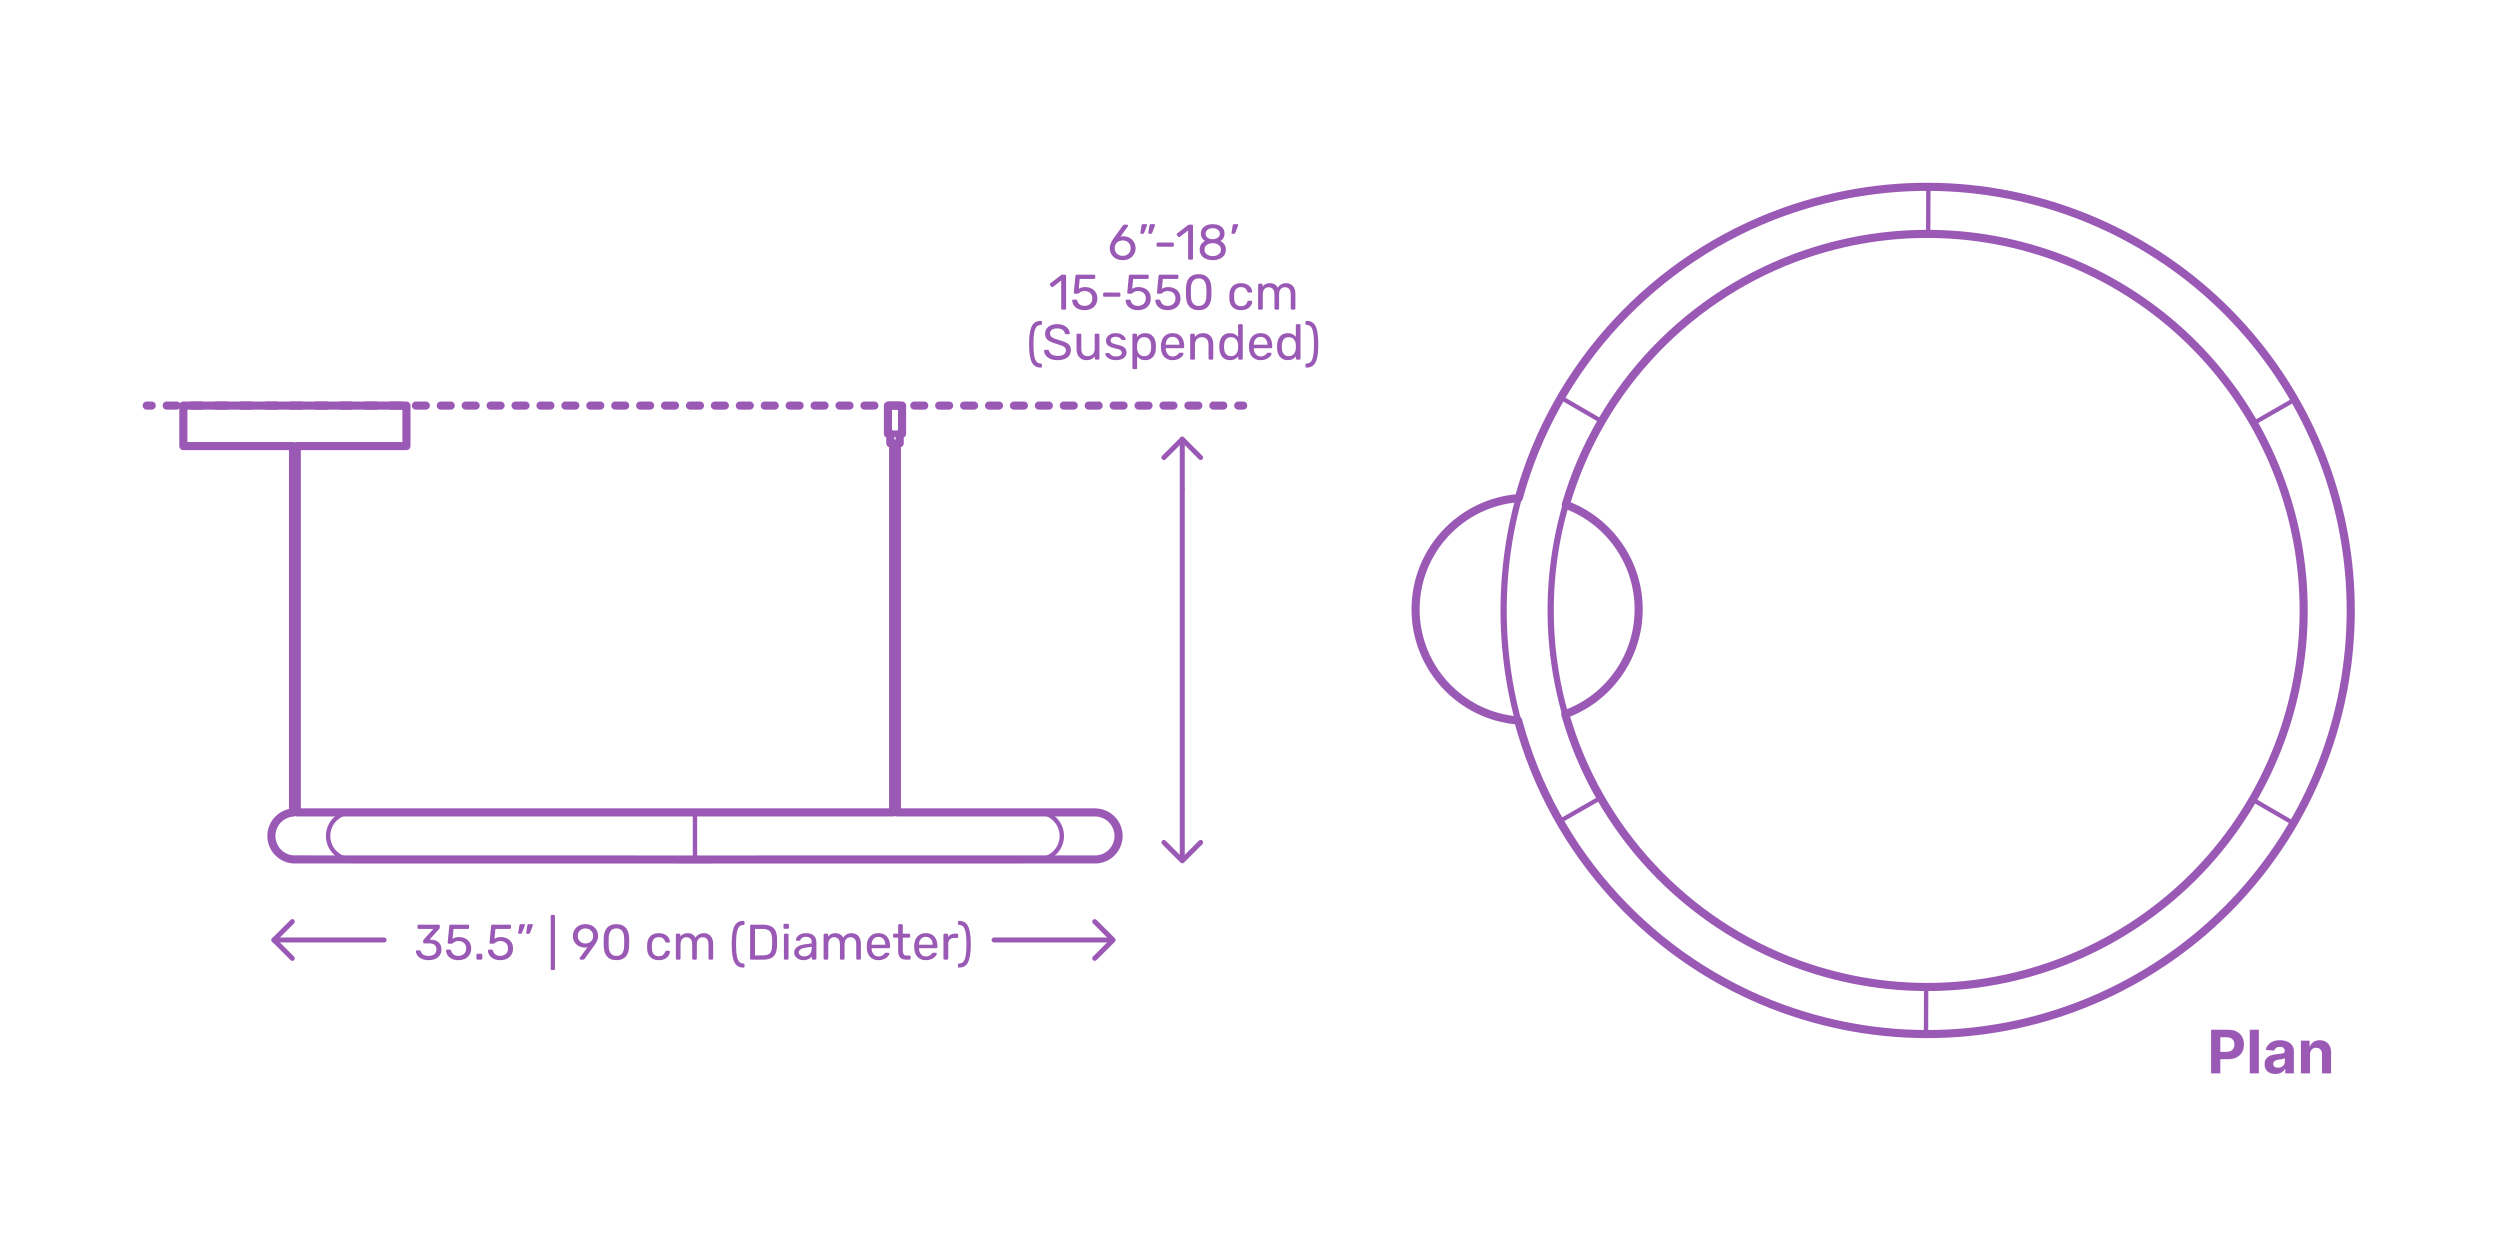 <?xml version="1.0" encoding="UTF-8"?>
<svg xmlns="http://www.w3.org/2000/svg" width="1000" height="500" version="1.1" viewBox="0 0 1000 500">
  <!-- Generator: Adobe Illustrator 29.8.2, SVG Export Plug-In . SVG Version: 2.1.1 Build 3)  -->
  <g id="FILL-BACKGROUND">
    <rect x="0" y="0" width="1000" height="500" fill="#fff"/>
  </g>
  <g id="N-DIMENSIONS">
    <g>
      <g id="MTEXT">
        <g>
          <path d="M884.438,429.351v-17.455h6.887c1.323,0,2.451.251,3.384.754.932.503,1.643,1.199,2.135,2.088.491.889.737,1.914.737,3.073s-.25,2.182-.75,3.068-1.224,1.577-2.169,2.071c-.946.494-2.09.741-3.431.741h-4.39v-2.958h3.793c.71,0,1.297-.124,1.76-.371s.81-.591,1.04-1.031c.229-.44.345-.947.345-1.521,0-.58-.115-1.087-.345-1.521-.23-.435-.578-.772-1.044-1.014s-1.057-.362-1.773-.362h-2.488v14.438h-3.69Z" fill="#9b59b6"/>
          <path d="M903.546,411.896v17.455h-3.631v-17.455h3.631Z" fill="#9b59b6"/>
          <path d="M910.176,429.598c-.835,0-1.58-.146-2.233-.439s-1.169-.727-1.547-1.304-.566-1.297-.566-2.161c0-.727.134-1.338.4-1.833.268-.494.631-.892,1.091-1.193.461-.301.984-.529,1.572-.682.589-.153,1.206-.261,1.854-.324.761-.08,1.375-.155,1.841-.226.466-.071.804-.177,1.014-.319s.315-.352.315-.631v-.051c0-.54-.169-.958-.507-1.253s-.817-.443-1.437-.443c-.653,0-1.173.144-1.56.431-.386.287-.642.646-.767,1.078l-3.358-.273c.171-.795.506-1.484,1.006-2.067.5-.582,1.146-1.031,1.939-1.347.792-.315,1.711-.473,2.757-.473.728,0,1.425.085,2.092.255.668.17,1.262.435,1.781.793.521.358.931.817,1.231,1.376.302.56.452,1.229.452,2.007v8.83h-3.443v-1.815h-.103c-.21.409-.491.769-.844,1.078-.352.31-.775.551-1.27.725s-1.065.26-1.713.26ZM911.216,427.092c.533,0,1.005-.107,1.414-.32s.73-.501.964-.865c.232-.363.349-.775.349-1.236v-1.389c-.113.074-.269.141-.464.201-.196.06-.417.113-.661.162s-.488.091-.732.128-.466.07-.665.098c-.426.062-.798.162-1.116.298-.318.136-.565.319-.741.549-.177.23-.265.516-.265.857,0,.494.181.871.541,1.129.361.259.819.388,1.377.388Z" fill="#9b59b6"/>
          <path d="M923.999,421.782v7.568h-3.631v-13.091h3.461v2.31h.153c.289-.761.775-1.365,1.457-1.811.682-.446,1.509-.669,2.48-.669.909,0,1.701.199,2.378.597.676.397,1.201.964,1.576,1.7s.562,1.612.562,2.629v8.335h-3.631v-7.688c.006-.801-.198-1.428-.613-1.879s-.985-.677-1.713-.677c-.489,0-.919.105-1.291.315-.372.21-.662.516-.87.917-.207.4-.313.882-.319,1.444Z" fill="#9b59b6"/>
        </g>
      </g>
      <g>
        <g id="POLYLINE">
          <polyline points="437.885 368.648 445.232 375.996 437.885 383.343" fill="none" stroke="#9b59b6" stroke-linecap="round" stroke-linejoin="round" stroke-width="2"/>
        </g>
        <g id="POLYLINE1" data-name="POLYLINE">
          <polyline points="116.926 368.648 109.578 375.996 116.926 383.343" fill="none" stroke="#9b59b6" stroke-linecap="round" stroke-linejoin="round" stroke-width="2"/>
        </g>
        <g id="MTEXT1" data-name="MTEXT">
          <g>
            <path d="M171.461,384.064c-.84,0-1.572-.104-2.199-.31s-1.154-.483-1.58-.83c-.428-.347-.75-.727-.971-1.14-.219-.413-.336-.84-.35-1.28,0-.12.04-.213.12-.28.08-.066.181-.1.3-.1h.98c.119,0,.227.027.32.08.093.054.172.167.239.34.134.48.363.853.69,1.12.326.267.707.45,1.14.55s.87.15,1.31.15c.92,0,1.667-.22,2.24-.66s.86-1.086.86-1.94c0-.867-.261-1.486-.78-1.86-.52-.373-1.24-.56-2.16-.56h-1.899c-.134,0-.243-.04-.33-.12s-.13-.193-.13-.34v-.54c0-.12.023-.223.07-.31.046-.086.096-.163.149-.23l3.88-4.24h-5.9c-.133,0-.242-.04-.33-.12-.086-.08-.129-.193-.129-.34v-.76c0-.146.043-.263.129-.35.088-.086.197-.13.33-.13h7.98c.146,0,.264.043.35.13.087.087.131.204.131.35v.72c0,.093-.023.177-.07.25s-.098.143-.15.21l-3.859,4.3.32.02c.879.027,1.649.187,2.31.48.659.293,1.173.73,1.54,1.31.366.58.55,1.31.55,2.19,0,.894-.22,1.657-.66,2.29s-1.047,1.117-1.819,1.45c-.773.333-1.647.5-2.621.5Z" fill="#9b59b6"/>
            <path d="M183.361,384.064c-1.053,0-1.943-.184-2.67-.55s-1.279-.843-1.66-1.43c-.38-.587-.583-1.207-.609-1.86-.014-.12.02-.213.1-.28.08-.066.18-.1.3-.1h1.08c.12,0,.227.027.32.08.093.053.167.167.22.34.133.494.35.897.65,1.21.3.313.646.54,1.039.68.394.14.804.21,1.23.21.572,0,1.096-.117,1.57-.35.473-.233.85-.58,1.129-1.04.28-.46.42-1.017.42-1.67,0-.6-.137-1.117-.41-1.55s-.646-.767-1.119-1c-.474-.233-1.004-.35-1.59-.35-.439,0-.8.053-1.08.16-.279.106-.517.233-.71.38-.193.147-.366.273-.521.38-.152.107-.322.16-.51.16h-1.039c-.121,0-.228-.043-.32-.13-.094-.087-.134-.19-.12-.31l.64-6.68c.014-.16.063-.283.15-.37.086-.086.203-.13.35-.13h6.98c.133,0,.242.043.33.13.086.087.129.197.129.33v.78c0,.146-.043.26-.129.34-.088.08-.197.12-.33.12h-5.76l-.381,3.94c.188-.12.486-.263.9-.43.413-.167.98-.25,1.699-.25.653,0,1.271.1,1.851.3.579.2,1.097.494,1.55.88s.807.857,1.061,1.41c.252.554.379,1.19.379,1.91,0,1.014-.223,1.874-.67,2.58-.446.707-1.053,1.243-1.819,1.61s-1.644.55-2.63.55Z" fill="#9b59b6"/>
            <path d="M191.021,383.864c-.134,0-.244-.043-.33-.13-.087-.087-.131-.197-.131-.33v-1.44c0-.133.044-.243.131-.33.086-.086.196-.13.33-.13h1.439c.133,0,.243.043.33.13.087.087.131.197.131.33v1.44c0,.133-.044.243-.131.33s-.197.13-.33.13h-1.439Z" fill="#9b59b6"/>
            <path d="M200.102,384.064c-1.054,0-1.943-.184-2.67-.55s-1.28-.843-1.66-1.43c-.381-.587-.584-1.207-.61-1.86-.013-.12.021-.213.101-.28.08-.066.18-.1.299-.1h1.08c.121,0,.227.027.32.08s.167.167.221.34c.133.494.35.897.649,1.21.3.313.647.54,1.04.68s.803.21,1.23.21c.572,0,1.096-.117,1.57-.35.473-.233.85-.58,1.129-1.04.28-.46.42-1.017.42-1.67,0-.6-.137-1.117-.41-1.55s-.646-.767-1.119-1c-.474-.233-1.004-.35-1.59-.35-.44,0-.801.053-1.08.16-.28.106-.518.233-.711.38-.193.147-.366.273-.52.38-.153.107-.323.16-.51.16h-1.04c-.12,0-.228-.043-.319-.13-.094-.087-.135-.19-.121-.31l.641-6.68c.014-.16.062-.283.15-.37.086-.086.203-.13.35-.13h6.98c.133,0,.242.043.33.13.086.087.129.197.129.33v.78c0,.146-.043.26-.129.34-.088.08-.197.12-.33.12h-5.761l-.38,3.94c.187-.12.486-.263.9-.43.412-.167.979-.25,1.699-.25.653,0,1.271.1,1.851.3.579.2,1.097.494,1.55.88s.807.857,1.061,1.41c.252.554.379,1.19.379,1.91,0,1.014-.223,1.874-.67,2.58-.446.707-1.053,1.243-1.819,1.61s-1.644.55-2.63.55Z" fill="#9b59b6"/>
            <path d="M207.602,373.524c-.107,0-.19-.04-.25-.12-.061-.08-.084-.18-.07-.3l.46-2.86c.026-.16.083-.296.17-.41s.216-.17.39-.17h1.34c.094,0,.17.037.23.11s.09.15.09.23c0,.107-.027.213-.08.32l-1.039,2.74c-.055.133-.124.243-.211.33-.086.087-.217.13-.39.13h-.64ZM210.801,373.524c-.119,0-.207-.04-.26-.12s-.073-.18-.061-.3l.44-2.86c.026-.16.083-.296.171-.41.086-.113.223-.17.409-.17h1.32c.106,0,.19.037.25.11s.09.15.09.23c0,.107-.026.213-.08.32l-1.04,2.74c-.053.133-.123.243-.21.33-.087.087-.217.13-.39.13h-.641Z" fill="#9b59b6"/>
            <path d="M220.74,388.024c-.133,0-.242-.043-.33-.13-.086-.086-.129-.197-.129-.33v-21.16c0-.133.043-.243.129-.33.088-.086.197-.13.33-.13h.781c.133,0,.242.043.329.13.087.087.13.197.13.33v21.16c0,.133-.043.243-.13.33-.087.087-.196.13-.329.13h-.781Z" fill="#9b59b6"/>
            <path d="M232.221,383.864c-.12,0-.217-.043-.291-.13-.072-.087-.109-.19-.109-.31,0-.066.01-.12.03-.16.02-.04.036-.073.05-.1l3.06-4.26c-.333.08-.693.12-1.08.12-.747-.013-1.413-.146-1.999-.4-.588-.253-1.088-.596-1.5-1.03-.414-.433-.728-.923-.94-1.47-.214-.546-.32-1.12-.32-1.72,0-.586.104-1.16.31-1.72.207-.56.521-1.066.94-1.52.421-.453.943-.816,1.57-1.09.626-.273,1.366-.41,2.22-.41.84,0,1.576.13,2.209.39.634.26,1.168.613,1.601,1.06s.753.95.96,1.51c.207.56.311,1.14.311,1.74,0,.547-.08,1.047-.24,1.5-.16.454-.35.86-.57,1.22-.22.36-.437.693-.65,1l-3.84,5.38c-.053.067-.127.15-.22.25s-.233.15-.42.15h-1.079ZM234.16,377.404c.56,0,1.076-.123,1.55-.37.474-.247.851-.593,1.13-1.04.279-.446.42-.983.42-1.61s-.141-1.163-.42-1.61-.656-.793-1.13-1.04-.99-.37-1.55-.37c-.547,0-1.054.124-1.521.37-.466.247-.839.593-1.119,1.04s-.42.983-.42,1.61.14,1.164.42,1.61c.28.447.653.793,1.119,1.04.467.247.974.37,1.521.37Z" fill="#9b59b6"/>
            <path d="M246.559,384.064c-.92,0-1.696-.144-2.33-.43-.633-.287-1.149-.683-1.549-1.19-.4-.507-.69-1.086-.871-1.74-.18-.653-.283-1.346-.31-2.08-.013-.36-.023-.74-.03-1.14-.006-.4-.006-.803,0-1.21.007-.407.018-.797.03-1.17.013-.733.116-1.43.31-2.09.193-.66.487-1.24.881-1.74.393-.5.91-.893,1.55-1.18.64-.287,1.413-.43,2.319-.43.92,0,1.697.144,2.33.43.634.287,1.15.68,1.551,1.18s.696,1.08.89,1.74c.193.66.297,1.357.31,2.09.014.373.023.763.031,1.17.006.407.006.81,0,1.21-.008.4-.018.78-.031,1.14-.013.734-.116,1.427-.31,2.08-.193.654-.487,1.233-.88,1.74-.394.507-.906.903-1.54,1.19s-1.417.43-2.351.43ZM246.559,382.364c1.041,0,1.811-.343,2.311-1.03.5-.687.757-1.624.77-2.81.027-.387.041-.763.041-1.13v-1.1c0-.367-.014-.73-.041-1.09-.013-1.16-.27-2.09-.77-2.79-.5-.7-1.27-1.05-2.311-1.05-1.026,0-1.789.35-2.289,1.05-.5.7-.764,1.63-.791,2.79,0,.36-.003.724-.01,1.09-.006.367-.006.733,0,1.1.007.367.01.744.01,1.13.027,1.187.294,2.123.801,2.81.506.687,1.267,1.03,2.279,1.03Z" fill="#9b59b6"/>
            <path d="M263.5,384.064c-.947,0-1.764-.184-2.451-.55-.687-.367-1.217-.893-1.59-1.58-.373-.687-.573-1.51-.6-2.47-.014-.2-.02-.467-.02-.8s.006-.6.02-.8c.026-.96.227-1.783.6-2.47.373-.687.903-1.213,1.59-1.58.688-.367,1.504-.55,2.451-.55.772,0,1.436.107,1.989.32s1.011.487,1.37.82c.359.333.63.693.811,1.08.18.387.275.753.289,1.1.014.133-.026.24-.119.32-.094.08-.207.12-.34.12h-.961c-.133,0-.233-.03-.3-.09-.067-.06-.134-.163-.2-.31-.24-.653-.566-1.113-.979-1.38-.413-.267-.927-.4-1.54-.4-.801,0-1.45.247-1.95.74s-.771,1.287-.81,2.38c-.014.48-.014.947,0,1.4.039,1.107.31,1.903.81,2.39s1.149.73,1.95.73c.613,0,1.127-.133,1.54-.4s.739-.727.979-1.38c.066-.146.133-.25.2-.31.066-.06.167-.09.3-.09h.961c.133,0,.246.04.34.12.093.08.133.187.119.32-.014.28-.073.567-.18.86-.107.293-.277.59-.51.89-.233.3-.523.567-.87.8s-.764.42-1.25.56c-.487.14-1.037.21-1.649.21Z" fill="#9b59b6"/>
            <path d="M270.799,383.864c-.133,0-.243-.043-.33-.13s-.13-.197-.13-.33v-9.48c0-.133.043-.243.13-.33.087-.086.197-.13.33-.13h.9c.133,0,.242.043.33.13.086.087.129.197.129.33v.7c.307-.413.693-.743,1.16-.99.467-.247,1.027-.37,1.681-.37,1.507-.013,2.573.6,3.2,1.84.307-.56.753-1.007,1.34-1.34.586-.333,1.253-.5,2-.5.692,0,1.322.16,1.889.48.567.32,1.014.804,1.341,1.45.326.647.489,1.457.489,2.43v5.78c0,.133-.043.243-.129.33-.088.087-.197.13-.33.13h-.94c-.134,0-.243-.043-.33-.13s-.13-.197-.13-.33v-5.6c0-.747-.107-1.333-.32-1.76s-.5-.727-.859-.9c-.36-.173-.754-.26-1.18-.26-.348,0-.7.087-1.061.26-.359.174-.656.474-.89.9s-.351,1.013-.351,1.76v5.6c0,.133-.043.243-.129.33-.088.087-.197.13-.33.13h-.94c-.134,0-.243-.043-.33-.13s-.13-.197-.13-.33v-5.6c0-.747-.113-1.333-.34-1.76s-.52-.727-.881-.9c-.359-.173-.739-.26-1.139-.26-.348,0-.701.087-1.061.26-.359.174-.656.474-.891.9-.232.427-.35,1.007-.35,1.74v5.62c0,.133-.043.243-.13.33s-.196.13-.33.13h-.96Z" fill="#9b59b6"/>
            <path d="M297.357,387.044c-.866,0-1.6-.184-2.199-.55s-1.08-.93-1.439-1.69c-.361-.76-.624-1.73-.791-2.91-.166-1.18-.25-2.583-.25-4.21s.084-3.03.25-4.21c.167-1.18.43-2.15.791-2.91.359-.76.84-1.32,1.439-1.68s1.333-.54,2.199-.54c.121,0,.227.047.32.14s.141.2.141.32v.7c0,.12-.044.227-.131.32-.086.093-.176.14-.27.14-.561.013-1.029.157-1.41.43-.38.273-.687.71-.92,1.31-.233.6-.4,1.39-.5,2.37s-.15,2.184-.15,3.61.051,2.63.15,3.61.267,1.773.5,2.38.54,1.046.92,1.32c.381.273.85.417,1.41.43.094,0,.184.046.27.14.087.093.131.2.131.32v.7c0,.12-.047.227-.141.32s-.199.14-.32.14Z" fill="#9b59b6"/>
            <path d="M300.498,383.864c-.146,0-.26-.043-.34-.13s-.119-.197-.119-.33v-13.06c0-.146.039-.263.119-.35.08-.086.193-.13.34-.13h4.541c1.373,0,2.479.207,3.319.62s1.453,1.023,1.84,1.83.587,1.797.601,2.97c.013.6.02,1.127.02,1.58s-.007.974-.02,1.56c-.027,1.227-.23,2.243-.61,3.05-.38.807-.979,1.407-1.8,1.8s-1.904.59-3.25.59h-4.641ZM301.998,382.164h3.041c.92,0,1.652-.126,2.199-.38.547-.253.943-.66,1.189-1.22.247-.56.377-1.3.391-2.22.026-.4.04-.75.04-1.05v-.9c0-.3-.014-.643-.04-1.03-.027-1.293-.334-2.25-.92-2.87-.587-.62-1.574-.93-2.96-.93h-2.94v10.6Z" fill="#9b59b6"/>
            <path d="M313.857,371.524c-.133,0-.242-.043-.329-.13-.087-.086-.13-.196-.13-.33v-1.08c0-.133.043-.243.13-.33.087-.086.196-.13.329-.13h1.261c.134,0,.243.043.33.13.087.087.13.197.13.33v1.08c0,.133-.043.243-.13.33-.087.087-.196.13-.33.13h-1.261ZM314.018,383.864c-.133,0-.242-.043-.33-.13-.086-.087-.129-.197-.129-.33v-9.48c0-.133.043-.243.129-.33.088-.086.197-.13.33-.13h.961c.133,0,.24.043.32.13.079.087.119.197.119.33v9.48c0,.133-.04.243-.119.33-.08.087-.188.13-.32.13h-.961Z" fill="#9b59b6"/>
            <path d="M321.298,384.064c-.667,0-1.273-.134-1.819-.4-.547-.267-.987-.626-1.32-1.08-.334-.453-.5-.967-.5-1.54,0-.92.373-1.653,1.119-2.2.747-.546,1.721-.907,2.92-1.08l2.98-.42v-.58c0-.64-.184-1.14-.55-1.5s-.964-.54-1.79-.54c-.6,0-1.084.12-1.449.36-.367.24-.624.547-.771.92-.08.2-.22.3-.421.3h-.899c-.147,0-.257-.043-.33-.13-.073-.086-.11-.19-.11-.31,0-.2.077-.447.23-.74.153-.293.391-.58.71-.86.32-.28.729-.517,1.229-.71.5-.193,1.111-.29,1.83-.29.801,0,1.474.104,2.021.31.546.207.977.483,1.29.83.312.347.54.74.68,1.18.141.44.211.887.211,1.34v6.48c0,.133-.044.243-.131.33-.086.087-.197.13-.33.13h-.92c-.146,0-.26-.043-.34-.13s-.12-.197-.12-.33v-.86c-.173.24-.407.477-.7.71s-.66.427-1.1.58c-.439.153-.98.23-1.62.23ZM321.718,382.564c.547,0,1.047-.117,1.5-.35s.81-.597,1.07-1.09c.26-.493.39-1.113.39-1.86v-.56l-2.32.34c-.946.133-1.66.357-2.14.67-.479.313-.72.71-.72,1.19,0,.374.109.684.33.93.22.247.5.43.84.55s.689.18,1.05.18Z" fill="#9b59b6"/>
            <path d="M329.896,383.864c-.133,0-.242-.043-.329-.13s-.13-.197-.13-.33v-9.48c0-.133.043-.243.13-.33.087-.086.196-.13.329-.13h.9c.133,0,.243.043.33.13.086.087.13.197.13.33v.7c.307-.413.693-.743,1.16-.99.467-.247,1.026-.37,1.681-.37,1.506-.013,2.572.6,3.199,1.84.307-.56.754-1.007,1.34-1.34.587-.333,1.254-.5,2-.5.693,0,1.323.16,1.891.48.566.32,1.013.804,1.34,1.45.326.647.49,1.457.49,2.43v5.78c0,.133-.044.243-.131.33-.086.087-.196.13-.33.13h-.939c-.133,0-.244-.043-.33-.13-.087-.087-.13-.197-.13-.33v-5.6c0-.747-.106-1.333-.319-1.76-.215-.427-.5-.727-.861-.9-.359-.173-.753-.26-1.18-.26-.347,0-.699.087-1.06.26-.36.174-.657.474-.89.9-.234.427-.351,1.013-.351,1.76v5.6c0,.133-.044.243-.13.33-.087.087-.197.13-.33.13h-.939c-.134,0-.244-.043-.33-.13-.088-.087-.131-.197-.131-.33v-5.6c0-.747-.113-1.333-.34-1.76s-.52-.727-.88-.9c-.36-.173-.739-.26-1.14-.26-.348,0-.7.087-1.061.26-.359.174-.656.474-.89.9s-.351,1.007-.351,1.74v5.62c0,.133-.043.243-.129.33-.088.087-.197.13-.33.13h-.961Z" fill="#9b59b6"/>
            <path d="M351.357,384.064c-1.374,0-2.467-.423-3.281-1.27-.812-.847-1.26-2.003-1.34-3.47-.014-.173-.02-.396-.02-.67s.006-.497.02-.67c.054-.947.273-1.777.66-2.49.387-.713.917-1.263,1.59-1.65.674-.387,1.463-.58,2.371-.58,1.013,0,1.862.213,2.549.64.688.427,1.211,1.033,1.57,1.82.359.787.541,1.707.541,2.76v.34c0,.147-.045.26-.131.34-.086.08-.197.12-.33.12h-6.92v.18c.027.547.146,1.057.359,1.53.214.474.521.857.921,1.15.399.293.88.44,1.44.44.479,0,.879-.073,1.199-.22.32-.146.58-.31.78-.49.2-.18.333-.316.399-.41.121-.173.213-.277.28-.31s.173-.05.319-.05h.961c.133,0,.242.037.33.11.086.073.123.177.109.31-.014.2-.119.443-.32.73-.199.287-.486.57-.859.85-.373.28-.826.51-1.359.69-.533.18-1.147.27-1.84.27ZM348.637,377.904h5.48v-.06c0-.6-.11-1.133-.33-1.6-.221-.466-.537-.836-.95-1.11-.413-.273-.907-.41-1.479-.41s-1.064.137-1.471.41c-.406.273-.717.644-.93,1.11-.214.467-.32,1-.32,1.6v.06Z" fill="#9b59b6"/>
            <path d="M362.418,383.864c-.748,0-1.354-.143-1.82-.43-.467-.287-.807-.693-1.02-1.22-.215-.527-.32-1.15-.32-1.87v-5.28h-1.561c-.133,0-.244-.043-.33-.13-.086-.086-.129-.196-.129-.33v-.68c0-.133.043-.243.129-.33.086-.086.197-.13.33-.13h1.561v-3.34c0-.133.043-.243.129-.33.088-.087.197-.13.33-.13h.941c.133,0,.242.043.33.13.086.087.129.197.129.33v3.34h2.48c.133,0,.242.043.33.13.086.087.129.197.129.33v.68c0,.133-.043.243-.129.33-.088.087-.197.13-.33.13h-2.48v5.14c0,.627.107,1.12.32,1.48.213.36.594.54,1.141.54h1.219c.133,0,.244.043.33.13.088.086.131.197.131.33v.72c0,.133-.043.243-.131.33-.086.087-.197.13-.33.13h-1.379Z" fill="#9b59b6"/>
            <path d="M370.316,384.064c-1.373,0-2.467-.423-3.279-1.27-.814-.847-1.26-2.003-1.34-3.47-.014-.173-.02-.396-.02-.67s.006-.497.02-.67c.053-.947.273-1.777.66-2.49.387-.713.916-1.263,1.59-1.65.672-.387,1.463-.58,2.369-.58,1.014,0,1.863.213,2.551.64.686.427,1.209,1.033,1.57,1.82.359.787.539,1.707.539,2.76v.34c0,.147-.043.26-.129.34-.088.08-.197.12-.33.12h-6.92v.18c.025.547.146,1.057.359,1.53.213.474.52.857.92,1.15.4.293.879.44,1.439.44.48,0,.881-.073,1.201-.22.318-.146.58-.31.779-.49.199-.18.334-.316.4-.41.119-.173.213-.277.279-.31s.174-.05.32-.05h.959c.135,0,.244.037.33.11.088.073.123.177.111.31-.014.2-.121.443-.32.73s-.486.57-.859.85c-.375.28-.828.51-1.361.69-.533.18-1.146.27-1.84.27ZM367.598,377.904h5.479v-.06c0-.6-.109-1.133-.33-1.6-.219-.466-.537-.836-.949-1.11-.414-.273-.906-.41-1.48-.41s-1.062.137-1.469.41c-.408.273-.717.644-.932,1.11-.213.467-.318,1-.318,1.6v.06Z" fill="#9b59b6"/>
            <path d="M377.838,383.864c-.135,0-.244-.043-.33-.13-.088-.087-.131-.197-.131-.33v-9.46c0-.133.043-.247.131-.34.086-.093.195-.14.33-.14h.92c.133,0,.246.047.34.14.092.093.139.207.139.34v.88c.268-.453.633-.793,1.102-1.02.465-.227,1.025-.34,1.68-.34h.799c.133,0,.24.043.32.13.08.087.121.197.121.33v.82c0,.134-.041.24-.121.32-.08.08-.188.12-.32.12h-1.199c-.721,0-1.287.21-1.701.63-.412.42-.619.99-.619,1.71v5.88c0,.133-.047.243-.141.33-.092.087-.207.13-.34.13h-.979Z" fill="#9b59b6"/>
            <path d="M383.637,387.044c-.119,0-.227-.047-.32-.14s-.139-.2-.139-.32v-.7c0-.12.043-.227.129-.32.086-.094.184-.14.291-.14.559-.014,1.029-.157,1.408-.43.381-.273.684-.713.91-1.32s.395-1.4.5-2.38c.107-.98.16-2.183.16-3.61s-.053-2.63-.16-3.61c-.105-.98-.273-1.77-.5-2.37-.227-.6-.529-1.037-.91-1.31-.379-.273-.85-.417-1.408-.43-.107,0-.205-.047-.291-.14s-.129-.2-.129-.32v-.7c0-.12.045-.227.139-.32s.201-.14.32-.14c.867,0,1.6.18,2.199.54.602.36,1.08.92,1.441,1.68.359.76.623,1.73.789,2.91.166,1.18.25,2.583.25,4.21s-.084,3.03-.25,4.21c-.166,1.18-.43,2.15-.789,2.91-.361.76-.84,1.323-1.441,1.69-.6.367-1.332.55-2.199.55Z" fill="#9b59b6"/>
          </g>
        </g>
        <g id="POLYLINE2" data-name="POLYLINE">
          <line x1="444.232" y1="375.996" x2="397.629" y2="375.996" fill="none" stroke="#9b59b6" stroke-linecap="round" stroke-linejoin="round" stroke-width="2"/>
        </g>
        <g id="POLYLINE3" data-name="POLYLINE">
          <line x1="153.629" y1="375.996" x2="109.578" y2="375.996" fill="none" stroke="#9b59b6" stroke-linecap="round" stroke-linejoin="round" stroke-width="2"/>
        </g>
      </g>
      <g>
        <g id="POLYLINE4" data-name="POLYLINE">
          <polyline points="480.253 336.975 472.905 344.323 465.557 336.975" fill="none" stroke="#9b59b6" stroke-linecap="round" stroke-linejoin="round" stroke-width="2"/>
        </g>
        <g id="POLYLINE5" data-name="POLYLINE">
          <polyline points="480.253 183.016 472.905 175.669 465.557 183.016" fill="none" stroke="#9b59b6" stroke-linecap="round" stroke-linejoin="round" stroke-width="2"/>
        </g>
        <g id="MTEXT2" data-name="MTEXT">
          <g>
            <path d="M449.1,104.064c-1.106,0-2.047-.223-2.82-.67-.773-.446-1.363-1.033-1.77-1.76-.407-.727-.61-1.517-.61-2.37,0-.4.05-.783.15-1.15.1-.367.227-.713.38-1.04.153-.327.307-.62.46-.88.153-.26.29-.47.41-.63l3.8-5.3c.066-.066.146-.15.24-.25.093-.1.233-.15.42-.15h1.06c.12,0,.217.043.29.13.073.087.11.19.11.31,0,.054-.007.104-.021.15-.013.047-.033.083-.06.11l-2.92,4.08c.16-.053.343-.09.55-.11s.403-.03.59-.03c.733.013,1.4.147,2,.4.601.253,1.117.597,1.551,1.03.433.434.763.934.989,1.5.227.567.34,1.17.34,1.81,0,.84-.199,1.627-.6,2.36s-.983,1.327-1.75,1.78c-.767.454-1.697.68-2.79.68ZM449.08,102.364c.56,0,1.08-.12,1.56-.36s.87-.59,1.17-1.05.45-1.023.45-1.69c0-.68-.146-1.25-.44-1.71-.293-.46-.683-.807-1.17-1.04-.486-.233-1.01-.35-1.569-.35s-1.08.117-1.561.35c-.479.233-.87.58-1.17,1.04s-.45,1.03-.45,1.71c0,.667.15,1.23.45,1.69s.69.81,1.17,1.05c.48.24,1,.36,1.561.36Z" fill="#9b59b6"/>
            <path d="M456.46,93.524c-.107,0-.19-.04-.25-.12-.061-.08-.084-.18-.07-.3l.46-2.86c.026-.16.083-.296.17-.41s.217-.17.391-.17h1.34c.093,0,.17.037.229.11.061.073.09.15.09.23,0,.107-.026.213-.079.32l-1.04,2.74c-.054.133-.124.243-.21.33-.087.087-.218.13-.391.13h-.64ZM459.66,93.524c-.12,0-.207-.04-.261-.12-.053-.08-.073-.18-.06-.3l.439-2.86c.027-.16.084-.296.171-.41.086-.113.223-.17.409-.17h1.32c.106,0,.19.037.25.11.061.073.09.15.09.23,0,.107-.026.213-.08.32l-1.04,2.74c-.053.133-.123.243-.21.33-.087.087-.217.13-.39.13h-.64Z" fill="#9b59b6"/>
            <path d="M463.079,98.704c-.133,0-.243-.043-.33-.13-.086-.086-.13-.196-.13-.33v-.76c0-.133.044-.243.13-.33.087-.086.197-.13.33-.13h6c.134,0,.243.043.33.13.087.087.13.197.13.33v.76c0,.134-.043.244-.13.33-.087.087-.196.13-.33.13h-6Z" fill="#9b59b6"/>
            <path d="M475.699,103.864c-.134,0-.244-.043-.33-.13-.087-.087-.13-.197-.13-.33v-11.2l-3.319,2.56c-.107.08-.221.114-.341.1-.12-.013-.22-.073-.3-.18l-.52-.66c-.08-.12-.11-.24-.09-.36.02-.12.083-.22.189-.3l4.359-3.36c.094-.067.181-.107.26-.12.08-.013.167-.02.261-.02h1.02c.133,0,.24.043.32.13.08.087.12.197.12.33v13.08c0,.133-.04.243-.12.33s-.188.13-.32.13h-1.06Z" fill="#9b59b6"/>
            <path d="M485.099,104.064c-.773,0-1.483-.097-2.13-.29-.646-.193-1.2-.473-1.66-.84-.46-.366-.816-.81-1.069-1.33-.254-.52-.38-1.107-.38-1.76,0-.813.196-1.513.59-2.1.393-.586.916-1.033,1.569-1.34-.52-.307-.927-.707-1.22-1.2-.293-.493-.439-1.08-.439-1.76,0-.8.196-1.477.59-2.03.393-.553.946-.983,1.66-1.29.713-.306,1.543-.46,2.489-.46.934,0,1.757.15,2.471.45.713.3,1.267.73,1.66,1.29.393.56.59,1.233.59,2.02,0,.68-.147,1.27-.44,1.77s-.693.903-1.2,1.21c.653.307,1.177.753,1.57,1.34.394.587.59,1.287.59,2.1,0,.867-.22,1.617-.66,2.25-.439.633-1.053,1.12-1.84,1.46s-1.7.51-2.74.51ZM485.099,102.464c.613,0,1.167-.106,1.66-.32.493-.213.887-.516,1.181-.91.293-.393.439-.856.439-1.39,0-.546-.146-1.01-.439-1.39-.294-.38-.688-.673-1.181-.88-.493-.207-1.047-.31-1.66-.31s-1.17.104-1.67.31c-.5.207-.896.5-1.189.88-.294.38-.44.844-.44,1.39,0,.534.146.997.44,1.39.293.394.689.697,1.189.91.5.214,1.057.32,1.67.32ZM485.099,95.684c.507,0,.977-.093,1.41-.28.434-.187.78-.44,1.04-.76.26-.32.391-.707.391-1.16s-.124-.847-.37-1.18c-.247-.333-.587-.59-1.021-.77-.434-.18-.917-.27-1.45-.27s-1.017.09-1.449.27c-.434.18-.777.437-1.03.77-.254.333-.38.727-.38,1.18,0,.467.126.863.38,1.19.253.327.597.577,1.03.75.433.173.916.26,1.449.26Z" fill="#9b59b6"/>
            <path d="M492.919,93.524c-.107,0-.19-.04-.25-.12-.061-.08-.084-.18-.07-.3l.46-2.86c.026-.16.083-.296.17-.41s.217-.17.391-.17h1.34c.093,0,.17.037.229.11.061.073.09.15.09.23,0,.107-.026.213-.079.32l-1.04,2.74c-.054.133-.124.243-.21.33-.087.087-.218.13-.391.13h-.64Z" fill="#9b59b6"/>
            <path d="M424.939,123.864c-.133,0-.243-.043-.33-.13s-.13-.197-.13-.33v-11.2l-3.319,2.56c-.106.08-.22.114-.34.1-.12-.013-.22-.073-.3-.18l-.521-.66c-.08-.12-.109-.24-.09-.36.02-.12.083-.22.19-.3l4.359-3.36c.093-.067.18-.107.26-.12s.167-.02.26-.02h1.021c.133,0,.239.043.319.13.08.087.12.197.12.33v13.08c0,.133-.04.243-.12.33s-.187.13-.319.13h-1.061Z" fill="#9b59b6"/>
            <path d="M433.819,124.064c-1.053,0-1.943-.184-2.67-.55s-1.279-.843-1.66-1.43c-.38-.587-.583-1.207-.609-1.86-.014-.12.02-.213.1-.28.08-.066.181-.1.3-.1h1.08c.12,0,.227.027.32.08.093.053.167.167.22.34.134.494.351.897.65,1.21.3.313.646.54,1.04.68.393.14.803.21,1.229.21.573,0,1.097-.117,1.57-.35.474-.233.85-.58,1.13-1.04s.42-1.017.42-1.67c0-.6-.137-1.117-.41-1.55s-.646-.767-1.119-1c-.474-.233-1.004-.35-1.591-.35-.439,0-.8.053-1.08.16-.279.106-.517.233-.71.38-.193.147-.366.273-.52.38-.153.107-.323.16-.51.16h-1.04c-.12,0-.228-.043-.32-.13-.094-.087-.134-.19-.12-.31l.641-6.68c.013-.16.062-.283.149-.37.087-.086.203-.13.351-.13h6.979c.133,0,.243.043.33.13.087.087.13.197.13.33v.78c0,.146-.043.26-.13.34s-.197.12-.33.12h-5.76l-.38,3.94c.187-.12.486-.263.899-.43.413-.167.98-.25,1.7-.25.653,0,1.271.1,1.851.3.579.2,1.096.494,1.55.88.453.387.807.857,1.06,1.41.253.554.38,1.19.38,1.91,0,1.014-.224,1.874-.67,2.58-.446.707-1.054,1.243-1.819,1.61-.768.367-1.644.55-2.631.55Z" fill="#9b59b6"/>
            <path d="M441.699,118.704c-.133,0-.243-.043-.33-.13-.086-.086-.13-.196-.13-.33v-.76c0-.133.044-.243.13-.33.087-.086.197-.13.33-.13h6c.134,0,.243.043.33.13.087.087.13.197.13.33v.76c0,.134-.043.244-.13.33-.087.087-.196.13-.33.13h-6Z" fill="#9b59b6"/>
            <path d="M455.199,124.064c-1.053,0-1.943-.184-2.67-.55s-1.279-.843-1.66-1.43c-.38-.587-.583-1.207-.609-1.86-.014-.12.02-.213.1-.28.08-.066.181-.1.3-.1h1.08c.12,0,.227.027.32.08.093.053.167.167.22.34.134.494.351.897.65,1.21.3.313.646.54,1.04.68.393.14.803.21,1.229.21.573,0,1.097-.117,1.57-.35.474-.233.85-.58,1.13-1.04s.42-1.017.42-1.67c0-.6-.137-1.117-.41-1.55s-.646-.767-1.119-1c-.474-.233-1.004-.35-1.591-.35-.439,0-.8.053-1.08.16-.279.106-.517.233-.71.38-.193.147-.366.273-.52.38-.153.107-.323.16-.51.16h-1.04c-.12,0-.228-.043-.32-.13-.094-.087-.134-.19-.12-.31l.641-6.68c.013-.16.062-.283.149-.37.087-.086.203-.13.351-.13h6.979c.133,0,.243.043.33.13.087.087.13.197.13.33v.78c0,.146-.043.26-.13.34s-.197.12-.33.12h-5.76l-.38,3.94c.187-.12.486-.263.899-.43.413-.167.98-.25,1.7-.25.653,0,1.271.1,1.851.3.579.2,1.096.494,1.55.88.453.387.807.857,1.06,1.41.253.554.38,1.19.38,1.91,0,1.014-.224,1.874-.67,2.58-.446.707-1.054,1.243-1.819,1.61-.768.367-1.644.55-2.631.55Z" fill="#9b59b6"/>
            <path d="M467.079,124.064c-1.053,0-1.943-.184-2.67-.55s-1.279-.843-1.66-1.43c-.38-.587-.583-1.207-.609-1.86-.014-.12.02-.213.1-.28.08-.066.181-.1.3-.1h1.08c.12,0,.227.027.32.08.093.053.167.167.22.34.134.494.351.897.65,1.21.3.313.646.54,1.04.68.393.14.803.21,1.229.21.573,0,1.097-.117,1.57-.35.474-.233.85-.58,1.13-1.04s.42-1.017.42-1.67c0-.6-.137-1.117-.41-1.55s-.646-.767-1.119-1c-.474-.233-1.004-.35-1.591-.35-.439,0-.8.053-1.08.16-.279.106-.517.233-.71.38-.193.147-.366.273-.52.38-.153.107-.323.16-.51.16h-1.04c-.12,0-.228-.043-.32-.13-.094-.087-.134-.19-.12-.31l.641-6.68c.013-.16.062-.283.149-.37.087-.086.203-.13.351-.13h6.979c.133,0,.243.043.33.13.087.087.13.197.13.33v.78c0,.146-.043.26-.13.34s-.197.12-.33.12h-5.76l-.38,3.94c.187-.12.486-.263.899-.43.413-.167.98-.25,1.7-.25.653,0,1.271.1,1.851.3.579.2,1.096.494,1.55.88.453.387.807.857,1.06,1.41.253.554.38,1.19.38,1.91,0,1.014-.224,1.874-.67,2.58-.446.707-1.054,1.243-1.819,1.61-.768.367-1.644.55-2.631.55Z" fill="#9b59b6"/>
            <path d="M479.459,124.064c-.92,0-1.697-.144-2.33-.43-.634-.287-1.15-.683-1.55-1.19-.4-.507-.69-1.086-.87-1.74-.18-.653-.283-1.346-.311-2.08-.013-.36-.023-.74-.029-1.14-.007-.4-.007-.803,0-1.21.006-.407.017-.797.029-1.17.014-.733.117-1.43.311-2.09.193-.66.486-1.24.88-1.74s.91-.893,1.55-1.18c.641-.286,1.413-.43,2.32-.43.92,0,1.696.144,2.33.43.633.287,1.149.68,1.55,1.18s.696,1.08.89,1.74c.193.66.297,1.357.311,2.09.013.373.023.763.03,1.17.006.407.006.81,0,1.21-.007.4-.018.78-.03,1.14-.014.734-.117,1.427-.311,2.08-.193.654-.486,1.233-.88,1.74s-.906.903-1.54,1.19c-.633.287-1.417.43-2.35.43ZM479.459,122.364c1.04,0,1.81-.343,2.31-1.03.5-.687.757-1.624.771-2.81.026-.387.04-.763.04-1.13v-1.1c0-.367-.014-.73-.04-1.09-.014-1.16-.271-2.09-.771-2.79-.5-.7-1.27-1.05-2.31-1.05-1.027,0-1.79.35-2.29,1.05-.5.7-.764,1.63-.79,2.79,0,.36-.004.724-.01,1.09-.007.367-.007.733,0,1.1.006.367.01.744.01,1.13.026,1.187.293,2.123.8,2.81.507.687,1.267,1.03,2.28,1.03Z" fill="#9b59b6"/>
            <path d="M496.398,124.064c-.947,0-1.764-.184-2.45-.55s-1.217-.893-1.59-1.58c-.373-.687-.573-1.51-.6-2.47-.014-.2-.021-.467-.021-.8s.007-.6.021-.8c.026-.96.227-1.783.6-2.47.373-.687.903-1.213,1.59-1.58s1.503-.55,2.45-.55c.773,0,1.437.107,1.99.32.553.213,1.01.487,1.37.82.359.333.63.693.81,1.08s.276.753.29,1.1c.014.133-.026.24-.12.32-.093.08-.207.12-.34.12h-.96c-.134,0-.233-.03-.3-.09-.067-.06-.134-.163-.2-.31-.24-.653-.566-1.113-.979-1.38-.414-.267-.928-.4-1.54-.4-.801,0-1.45.247-1.95.74s-.771,1.287-.811,2.38c-.013.48-.013.947,0,1.4.04,1.107.311,1.903.811,2.39s1.149.73,1.95.73c.612,0,1.126-.133,1.54-.4.413-.267.739-.727.979-1.38.066-.146.133-.25.2-.31.066-.06.166-.09.3-.09h.96c.133,0,.247.04.34.12.094.08.134.187.12.32-.014.28-.073.567-.18.86-.107.293-.277.59-.51.89-.233.3-.523.567-.87.8-.348.233-.764.42-1.25.56-.487.14-1.037.21-1.65.21Z" fill="#9b59b6"/>
            <path d="M503.698,123.864c-.133,0-.243-.043-.33-.13s-.13-.197-.13-.33v-9.48c0-.133.043-.243.13-.33.087-.086.197-.13.33-.13h.9c.133,0,.243.043.33.13.086.087.13.197.13.33v.7c.307-.413.693-.743,1.16-.99.467-.247,1.026-.37,1.68-.37,1.507-.013,2.573.6,3.2,1.84.307-.56.753-1.007,1.34-1.34.587-.333,1.253-.5,2-.5.693,0,1.323.16,1.89.48.567.32,1.014.804,1.341,1.45.326.647.489,1.457.489,2.43v5.78c0,.133-.043.243-.13.33s-.196.13-.33.13h-.939c-.134,0-.244-.043-.33-.13-.087-.087-.13-.197-.13-.33v-5.6c0-.747-.107-1.333-.32-1.76-.214-.427-.5-.727-.86-.9-.359-.173-.753-.26-1.18-.26-.347,0-.7.087-1.06.26-.36.174-.657.474-.891.9s-.35,1.013-.35,1.76v5.6c0,.133-.044.243-.13.33-.087.087-.197.13-.33.13h-.94c-.133,0-.243-.043-.33-.13s-.13-.197-.13-.33v-5.6c0-.747-.113-1.333-.34-1.76s-.52-.727-.88-.9c-.36-.173-.74-.26-1.14-.26-.348,0-.7.087-1.061.26-.359.174-.656.474-.89.9s-.351,1.007-.351,1.74v5.62c0,.133-.043.243-.13.33s-.196.13-.33.13h-.96Z" fill="#9b59b6"/>
            <path d="M416.311,147.044c-.867,0-1.6-.184-2.2-.55-.6-.367-1.08-.93-1.439-1.69-.36-.76-.624-1.73-.79-2.91-.167-1.18-.25-2.583-.25-4.21s.083-3.03.25-4.21c.166-1.18.43-2.15.79-2.91.359-.76.84-1.32,1.439-1.68.601-.36,1.333-.54,2.2-.54.12,0,.227.047.32.14.093.093.14.2.14.32v.7c0,.12-.044.227-.13.32-.087.093-.177.14-.271.14-.56.013-1.029.157-1.409.43-.381.273-.688.71-.921,1.31-.233.6-.399,1.39-.5,2.37-.1.98-.149,2.184-.149,3.61s.05,2.63.149,3.61c.101.98.267,1.773.5,2.38s.54,1.046.921,1.32c.38.273.85.417,1.409.43.094,0,.184.046.271.14.086.093.13.2.13.32v.7c0,.12-.047.227-.14.32-.094.093-.2.14-.32.14Z" fill="#9b59b6"/>
            <path d="M423.03,144.064c-1.16,0-2.134-.177-2.92-.53-.787-.353-1.39-.813-1.811-1.38-.42-.566-.643-1.17-.67-1.81,0-.106.044-.203.131-.29.086-.086.189-.13.31-.13h1.02c.16,0,.28.04.36.12.08.08.133.173.16.28.066.32.229.637.49.95.26.313.626.573,1.1.78.474.207,1.083.31,1.83.31,1.146,0,1.989-.203,2.529-.61s.811-.95.811-1.63c0-.466-.144-.843-.431-1.13-.286-.287-.723-.543-1.31-.77-.587-.227-1.347-.473-2.279-.74-.974-.28-1.78-.587-2.42-.92-.641-.333-1.117-.747-1.431-1.24-.313-.493-.47-1.12-.47-1.88,0-.72.193-1.363.58-1.93.387-.566.943-1.017,1.67-1.35.727-.333,1.61-.5,2.65-.5.826,0,1.549.11,2.169.33.62.22,1.137.514,1.55.88.413.367.727.76.94,1.18.213.42.326.83.34,1.23,0,.094-.033.184-.1.27-.067.087-.174.13-.32.13h-1.06c-.094,0-.19-.026-.29-.08-.101-.053-.177-.153-.23-.3-.08-.546-.387-1.006-.92-1.38-.533-.373-1.227-.56-2.079-.56-.867,0-1.57.167-2.11.5-.54.333-.81.854-.81,1.56,0,.454.126.83.38,1.13.253.3.652.563,1.199.79.547.227,1.261.467,2.141.72,1.065.293,1.939.603,2.619.93.681.327,1.184.733,1.51,1.22.327.487.49,1.11.49,1.87,0,.84-.22,1.557-.66,2.15-.439.593-1.057,1.047-1.85,1.36-.794.313-1.729.47-2.81.47Z" fill="#9b59b6"/>
            <path d="M434.59,144.064c-.854,0-1.577-.19-2.17-.57-.594-.38-1.044-.91-1.351-1.59s-.46-1.46-.46-2.34v-5.64c0-.133.044-.243.13-.33.087-.086.197-.13.33-.13h1c.134,0,.243.043.33.13.087.087.13.197.13.33v5.54c0,1.987.867,2.98,2.601,2.98.826,0,1.49-.263,1.99-.79.5-.526.75-1.257.75-2.19v-5.54c0-.133.043-.243.13-.33.086-.086.196-.13.33-.13h.979c.146,0,.26.043.34.13.08.087.12.197.12.33v9.48c0,.133-.04.243-.12.33s-.193.13-.34.13h-.92c-.134,0-.243-.043-.33-.13s-.13-.197-.13-.33v-.88c-.36.467-.797.84-1.31,1.12-.514.28-1.19.42-2.03.42Z" fill="#9b59b6"/>
            <path d="M446.35,144.064c-.747,0-1.387-.094-1.92-.28s-.967-.413-1.3-.68c-.334-.267-.584-.533-.75-.8-.167-.267-.257-.48-.271-.64-.013-.146.033-.26.141-.34.106-.08.213-.12.319-.12h.881c.079,0,.143.01.189.03s.11.077.19.17c.173.187.366.374.58.56.213.187.477.34.79.46.312.12.703.18,1.17.18.68,0,1.239-.13,1.68-.39.44-.26.66-.643.66-1.15,0-.333-.09-.6-.271-.8-.18-.2-.5-.38-.96-.54-.46-.16-1.09-.327-1.89-.5-.8-.187-1.434-.417-1.9-.69-.467-.273-.8-.6-1-.98-.199-.38-.3-.81-.3-1.29,0-.493.146-.97.44-1.43.293-.46.723-.837,1.29-1.13.566-.293,1.276-.44,2.13-.44.693,0,1.286.087,1.779.26s.9.39,1.221.65c.319.26.56.517.72.77s.247.467.26.64c.014.133-.026.243-.12.33-.093.087-.199.13-.319.13h-.84c-.094,0-.171-.02-.23-.06s-.117-.087-.17-.14c-.134-.173-.29-.347-.47-.52-.181-.173-.414-.316-.7-.43-.287-.113-.663-.17-1.13-.17-.667,0-1.167.14-1.5.42-.334.28-.5.634-.5,1.06,0,.253.073.48.22.68s.427.38.84.54,1.026.333,1.84.52c.88.173,1.573.407,2.08.7.507.293.867.634,1.08,1.02.213.387.32.833.32,1.34,0,.56-.163,1.073-.49,1.54s-.807.837-1.439,1.11c-.634.273-1.417.41-2.351.41Z" fill="#9b59b6"/>
            <path d="M453.43,147.664c-.134,0-.243-.043-.33-.13-.087-.087-.13-.197-.13-.33v-13.28c0-.133.043-.243.13-.33.087-.086.196-.13.33-.13h.92c.133,0,.243.043.33.13.086.087.13.197.13.33v.88c.32-.44.746-.807,1.28-1.1.533-.293,1.199-.44,2-.44.746,0,1.383.127,1.909.38.527.253.961.6,1.301,1.04s.597.94.77,1.5.267,1.16.28,1.8c.013.213.02.44.02.68s-.007.467-.02.68c-.014.627-.107,1.224-.28,1.79-.173.567-.43,1.067-.77,1.5-.34.434-.773.78-1.301,1.04-.526.26-1.163.39-1.909.39-.773,0-1.424-.144-1.95-.43-.527-.287-.957-.643-1.29-1.07v4.64c0,.133-.04.243-.12.33-.08.086-.193.13-.34.13h-.96ZM457.67,142.444c.692,0,1.236-.15,1.63-.45.393-.3.676-.693.85-1.18.173-.487.273-1.01.3-1.57.014-.386.014-.773,0-1.16-.026-.56-.127-1.083-.3-1.57-.174-.486-.457-.88-.85-1.18-.394-.3-.938-.45-1.63-.45-.654,0-1.184.153-1.591.46-.406.307-.706.697-.899,1.17-.193.474-.304.957-.33,1.45-.014.213-.021.467-.021.76s.007.554.021.78c.013.467.123.927.33,1.38.206.454.517.827.93,1.12s.934.44,1.561.44Z" fill="#9b59b6"/>
            <path d="M469.01,144.064c-1.374,0-2.467-.423-3.28-1.27s-1.26-2.003-1.34-3.47c-.014-.173-.021-.396-.021-.67s.007-.497.021-.67c.053-.947.272-1.777.66-2.49.386-.713.916-1.263,1.59-1.65.673-.387,1.463-.58,2.37-.58,1.013,0,1.862.213,2.55.64.687.427,1.21,1.033,1.569,1.82.36.787.54,1.707.54,2.76v.34c0,.147-.044.26-.13.34-.087.08-.197.12-.33.12h-6.92v.18c.027.547.146,1.057.36,1.53.213.474.52.857.92,1.15.4.293.88.44,1.44.44.479,0,.88-.073,1.199-.22.32-.146.58-.31.78-.49.2-.18.333-.316.4-.41.12-.173.213-.277.279-.31.067-.033.174-.05.32-.05h.96c.133,0,.243.037.33.11.086.073.123.177.109.31-.014.2-.12.443-.319.73-.2.287-.486.57-.86.85-.373.28-.826.51-1.359.69-.533.18-1.147.27-1.84.27ZM466.289,137.904h5.48v-.06c0-.6-.11-1.133-.33-1.6-.22-.466-.537-.836-.95-1.11-.413-.273-.906-.41-1.479-.41s-1.063.137-1.471.41c-.406.273-.717.644-.93,1.11-.214.467-.32,1-.32,1.6v.06Z" fill="#9b59b6"/>
            <path d="M476.529,143.864c-.134,0-.243-.043-.33-.13s-.13-.197-.13-.33v-9.48c0-.133.043-.243.13-.33.087-.086.196-.13.33-.13h.939c.134,0,.243.043.33.13.087.087.13.197.13.33v.88c.347-.453.783-.823,1.311-1.11.526-.287,1.203-.43,2.03-.43.866,0,1.603.19,2.21.57.606.38,1.062.907,1.369,1.58.307.674.461,1.457.461,2.35v5.64c0,.133-.04.243-.12.33s-.188.13-.32.13h-1c-.134,0-.243-.043-.33-.13s-.13-.197-.13-.33v-5.54c0-.933-.227-1.663-.68-2.19-.454-.527-1.12-.79-2-.79-.827,0-1.49.263-1.99.79s-.75,1.257-.75,2.19v5.54c0,.133-.044.243-.13.33-.087.087-.197.13-.33.13h-1Z" fill="#9b59b6"/>
            <path d="M491.988,144.064c-.733,0-1.366-.13-1.899-.39-.533-.26-.97-.613-1.311-1.06-.34-.447-.593-.957-.76-1.53s-.264-1.18-.29-1.82c-.014-.213-.02-.413-.02-.6s.006-.386.02-.6c.026-.627.123-1.227.29-1.8.167-.573.42-1.086.76-1.54.341-.453.777-.81,1.311-1.07.533-.26,1.166-.39,1.899-.39.787,0,1.44.14,1.961.42.52.28.946.627,1.279,1.04v-4.6c0-.133.043-.243.13-.33s.197-.13.33-.13h.96c.134,0,.243.043.33.13s.13.197.13.33v13.28c0,.133-.043.243-.13.33s-.196.13-.33.13h-.899c-.147,0-.261-.043-.34-.13-.08-.087-.12-.197-.12-.33v-.84c-.334.427-.768.783-1.301,1.07s-1.199.43-2,.43ZM492.409,142.444c.666,0,1.199-.153,1.6-.46s.7-.697.9-1.17c.199-.473.306-.957.319-1.45.014-.213.021-.47.021-.77s-.007-.557-.021-.77c-.014-.466-.123-.927-.33-1.38s-.513-.827-.92-1.12c-.406-.293-.93-.44-1.569-.44-.681,0-1.221.15-1.62.45-.4.3-.688.693-.86,1.18-.174.487-.273,1.01-.3,1.57-.014.387-.014.773,0,1.16.026.56.126,1.083.3,1.57.173.487.46.88.86,1.18.399.3.939.45,1.62.45Z" fill="#9b59b6"/>
            <path d="M504.229,144.064c-1.373,0-2.467-.423-3.28-1.27s-1.26-2.003-1.34-3.47c-.014-.173-.02-.396-.02-.67s.006-.497.02-.67c.054-.947.273-1.777.66-2.49.387-.713.917-1.263,1.59-1.65.674-.387,1.463-.58,2.37-.58,1.014,0,1.863.213,2.55.64s1.21,1.033,1.57,1.82c.36.787.54,1.707.54,2.76v.34c0,.147-.044.26-.13.34-.087.08-.197.12-.33.12h-6.92v.18c.026.547.146,1.057.359,1.53.214.474.521.857.921,1.15.399.293.88.44,1.439.44.48,0,.88-.073,1.2-.22.32-.146.58-.31.78-.49.199-.18.333-.316.399-.41.12-.173.213-.277.28-.31.066-.033.173-.05.32-.05h.96c.133,0,.243.037.33.11.086.073.123.177.109.31-.014.2-.12.443-.319.73-.2.287-.487.57-.86.85-.373.28-.827.51-1.36.69-.533.18-1.146.27-1.84.27ZM501.509,137.904h5.479v-.06c0-.6-.109-1.133-.33-1.6-.22-.466-.536-.836-.949-1.11-.414-.273-.907-.41-1.48-.41s-1.063.137-1.47.41c-.407.273-.717.644-.93,1.11-.214.467-.32,1-.32,1.6v.06Z" fill="#9b59b6"/>
            <path d="M515.088,144.064c-.733,0-1.366-.13-1.899-.39-.533-.26-.97-.613-1.311-1.06-.34-.447-.593-.957-.76-1.53s-.264-1.18-.29-1.82c-.014-.213-.02-.413-.02-.6s.006-.386.02-.6c.026-.627.123-1.227.29-1.8.167-.573.42-1.086.76-1.54.341-.453.777-.81,1.311-1.07.533-.26,1.166-.39,1.899-.39.787,0,1.44.14,1.961.42.52.28.946.627,1.279,1.04v-4.6c0-.133.043-.243.13-.33s.197-.13.33-.13h.96c.134,0,.243.043.33.13s.13.197.13.33v13.28c0,.133-.043.243-.13.33s-.196.13-.33.13h-.899c-.147,0-.261-.043-.34-.13-.08-.087-.12-.197-.12-.33v-.84c-.334.427-.768.783-1.301,1.07s-1.199.43-2,.43ZM515.509,142.444c.666,0,1.199-.153,1.6-.46s.7-.697.9-1.17c.199-.473.306-.957.319-1.45.014-.213.021-.47.021-.77s-.007-.557-.021-.77c-.014-.466-.123-.927-.33-1.38s-.513-.827-.92-1.12c-.406-.293-.93-.44-1.569-.44-.681,0-1.221.15-1.62.45-.4.3-.688.693-.86,1.18-.174.487-.273,1.01-.3,1.57-.014.387-.014.773,0,1.16.026.56.126,1.083.3,1.57.173.487.46.88.86,1.18.399.3.939.45,1.62.45Z" fill="#9b59b6"/>
            <path d="M522.647,147.044c-.12,0-.227-.047-.319-.14-.094-.093-.141-.2-.141-.32v-.7c0-.12.043-.227.13-.32.087-.094.184-.14.29-.14.561-.014,1.03-.157,1.41-.43s.684-.713.91-1.32.394-1.4.5-2.38.16-2.183.16-3.61-.054-2.63-.16-3.61-.273-1.77-.5-2.37c-.227-.6-.53-1.037-.91-1.31-.38-.273-.85-.417-1.41-.43-.106,0-.203-.047-.29-.14s-.13-.2-.13-.32v-.7c0-.12.047-.227.141-.32.093-.093.199-.14.319-.14.867,0,1.601.18,2.2.54.601.36,1.08.92,1.44,1.68.359.76.623,1.73.79,2.91.166,1.18.25,2.583.25,4.21s-.084,3.03-.25,4.21c-.167,1.18-.431,2.15-.79,2.91-.36.76-.84,1.323-1.44,1.69-.6.367-1.333.55-2.2.55Z" fill="#9b59b6"/>
          </g>
        </g>
        <g id="POLYLINE6" data-name="POLYLINE">
          <line x1="472.905" y1="343.323" x2="472.905" y2="195.719" fill="none" stroke="#9b59b6" stroke-linecap="round" stroke-linejoin="round" stroke-width="2"/>
        </g>
        <g id="POLYLINE7" data-name="POLYLINE">
          <line x1="472.905" y1="195.326" x2="472.905" y2="175.669" fill="none" stroke="#9b59b6" stroke-linecap="round" stroke-linejoin="round" stroke-width="2"/>
        </g>
      </g>
    </g>
  </g>
  <g id="_x32_D_x24_AG-DIAGRAM">
    <g id="POLYLINE8" data-name="POLYLINE">
      <g>
        <line x1="58.688" y1="162.229" x2="60.688" y2="162.229" fill="none" stroke="#9b59b6" stroke-linecap="round" stroke-linejoin="round" stroke-width="3.25"/>
        <line x1="66.669" y1="162.229" x2="492.293" y2="162.229" fill="none" stroke="#9b59b6" stroke-dasharray="3.987 5.981" stroke-linecap="round" stroke-linejoin="round" stroke-width="3.25"/>
        <line x1="495.283" y1="162.229" x2="497.283" y2="162.229" fill="none" stroke="#9b59b6" stroke-linecap="round" stroke-linejoin="round" stroke-width="3.25"/>
      </g>
    </g>
  </g>
  <g id="_x32_D_x24_AG-DETAILS">
    <g id="POLYLINE9" data-name="POLYLINE">
      <path d="M140.641,324.966c-5.189-.001-9.397,4.23-9.395,9.413-.002,5.185,4.205,9.414,9.395,9.413" fill="none" stroke="#9b59b6" stroke-linecap="round" stroke-linejoin="round" stroke-width="1.75"/>
    </g>
    <g id="POLYLINE10" data-name="POLYLINE">
      <line x1="277.986" y1="343.793" x2="277.986" y2="324.966" fill="none" stroke="#9b59b6" stroke-linecap="round" stroke-linejoin="round" stroke-width="1.75"/>
    </g>
    <g id="POLYLINE11" data-name="POLYLINE">
      <path d="M415.331,324.966c5.189-.001,9.397,4.23,9.395,9.413.002,5.185-4.205,9.414-9.395,9.413" fill="none" stroke="#9b59b6" stroke-linecap="round" stroke-linejoin="round" stroke-width="1.75"/>
    </g>
    <g id="POLYLINE12" data-name="POLYLINE">
      <line x1="901.099" y1="319.841" x2="917.378" y2="329.299" fill="none" stroke="#9b59b6" stroke-linecap="round" stroke-linejoin="round" stroke-width="1.75"/>
    </g>
    <g id="POLYLINE13" data-name="POLYLINE">
      <line x1="901.513" y1="169.228" x2="917.843" y2="159.86" fill="none" stroke="#9b59b6" stroke-linecap="round" stroke-linejoin="round" stroke-width="1.75"/>
    </g>
    <g id="POLYLINE14" data-name="POLYLINE">
      <line x1="771.337" y1="74.737" x2="771.286" y2="93.564" fill="none" stroke="#9b59b6" stroke-linecap="round" stroke-linejoin="round" stroke-width="1.75"/>
    </g>
    <g id="POLYLINE15" data-name="POLYLINE">
      <line x1="770.458" y1="394.789" x2="770.406" y2="413.616" fill="none" stroke="#9b59b6" stroke-linecap="round" stroke-linejoin="round" stroke-width="1.75"/>
    </g>
    <g id="POLYLINE16" data-name="POLYLINE">
      <line x1="640.644" y1="168.512" x2="624.366" y2="159.054" fill="none" stroke="#9b59b6" stroke-linecap="round" stroke-linejoin="round" stroke-width="1.75"/>
    </g>
    <g id="POLYLINE17" data-name="POLYLINE">
      <line x1="640.23" y1="319.125" x2="623.9" y2="328.493" fill="none" stroke="#9b59b6" stroke-linecap="round" stroke-linejoin="round" stroke-width="1.75"/>
    </g>
  </g>
  <g id="_x32_D_x24_AG-FIXTURES">
    <g id="POLYLINE18" data-name="POLYLINE">
      <polyline points="117.206 324.997 117.206 178.42 118.712 178.42 118.712 324.966" fill="none" stroke="#9b59b6" stroke-linecap="round" stroke-linejoin="round" stroke-width="2.5"/>
    </g>
    <g id="POLYLINE19" data-name="POLYLINE">
      <rect x="73.34" y="162.229" width="89.238" height="16.191" fill="none" stroke="#9b59b6" stroke-linecap="round" stroke-linejoin="round" stroke-width="2.5"/>
    </g>
    <g id="POLYLINE20" data-name="POLYLINE">
      <path d="M108.546,334.38c-.009,2.509,1.039,4.997,2.844,6.742.776.756,1.686,1.379,2.672,1.827.797.362,1.646.614,2.511.742.39.057.784.092,1.177.1,1.325-.041,319.703.06,320.895-.019.852-.057,1.701-.232,2.506-.517,2.007-.704,3.757-2.115,4.87-3.927,1.065-1.716,1.553-3.782,1.367-5.794-.316-3.602-2.73-6.752-6.128-7.99-.839-.308-1.724-.497-2.615-.557-.297-.097-320.429.022-320.893-.019-.39.009-.793.043-1.178.1-.864.129-1.716.38-2.511.742-.986.448-1.897,1.071-2.672,1.827-1.803,1.744-2.854,4.232-2.844,6.742Z" fill="none" stroke="#9b59b6" stroke-linecap="round" stroke-linejoin="round" stroke-width="2.5"/>
    </g>
    <g id="POLYLINE21" data-name="POLYLINE">
      <path d="M940.311,244.642c.196-57.858-29.388-112.068-78.15-143.211-41.28-26.451-92.447-33.685-139.442-19.709-47.49,14.027-86.746,48.522-106.762,93.815-18.919,42.583-19.36,91.564-1.209,134.481,19.492,46.333,58.952,81.838,107.08,96.345,46.916,14.234,98.123,7.283,139.548-18.942,48.932-30.874,78.814-84.92,78.936-142.779Z" fill="none" stroke="#9b59b6" stroke-linecap="round" stroke-linejoin="round" stroke-width="2.5"/>
    </g>
    <g id="POLYLINE22" data-name="POLYLINE">
      <path d="M921.485,244.59c.177-51.422-26.127-99.623-69.467-127.298-36.679-23.509-82.19-29.943-123.948-17.519-42.207,12.464-77.113,43.136-94.9,83.391-16.816,37.845-17.208,81.397-1.075,119.539,17.321,41.18,52.407,72.75,95.182,85.64,41.689,12.653,87.234,6.47,124.042-16.837,43.49-27.437,70.06-75.492,70.165-126.915Z" fill="none" stroke="#9b59b6" stroke-linecap="round" stroke-linejoin="round" stroke-width="2.5"/>
    </g>
    <g id="POLYLINE23" data-name="POLYLINE">
      <path d="M626.087,285.672c17.571-6.373,29.338-23.125,29.377-41.813.065-18.687-11.614-35.507-29.147-41.973" fill="none" stroke="#9b59b6" stroke-linecap="round" stroke-linejoin="round" stroke-width="2.5"/>
    </g>
    <g id="POLYLINE24" data-name="POLYLINE">
      <path d="M607.498,199.243c-14.824,1.091-28.276,9.652-35.541,22.618-7.496,13.278-7.639,29.661-.377,43.067,7.128,13.259,20.665,22.095,35.674,23.283" fill="none" stroke="#9b59b6" stroke-linecap="round" stroke-linejoin="round" stroke-width="2.5"/>
    </g>
    <g id="POLYLINE25" data-name="POLYLINE">
      <polyline points="357.246 324.966 357.246 177.29 358.752 177.29 358.752 324.966" fill="none" stroke="#9b59b6" stroke-linecap="round" stroke-linejoin="round" stroke-width="2.5"/>
    </g>
    <g id="POLYLINE26" data-name="POLYLINE">
      <rect x="356.117" y="173.525" width="3.765" height="3.765" fill="none" stroke="#9b59b6" stroke-linecap="round" stroke-linejoin="round" stroke-width="2.5"/>
    </g>
    <g id="POLYLINE27" data-name="POLYLINE">
      <rect x="355.175" y="162.229" width="5.648" height="11.296" fill="none" stroke="#9b59b6" stroke-linecap="round" stroke-linejoin="round" stroke-width="2.5"/>
    </g>
  </g>
  <g id="_x32_D_x24_AG-OUTLINE">
    <g id="POLYLINE28" data-name="POLYLINE">
      <path d="M415.539,324.967s22.473-.001,22.473-.001c0,0,.163.001.163.001.812.014,1.636.136,2.417.359.939.268,1.846.687,2.658,1.231,2.413,1.601,3.999,4.353,4.158,7.25.268,4.268-2.428,8.223-6.503,9.529-.724.233-1.482.38-2.24.433-1.424.052-319.898.038-321.36,0-.592-.042-1.201-.142-1.774-.296-1.475-.393-2.856-1.155-3.974-2.194-2.782-2.566-3.762-6.657-2.407-10.217,1.264-3.391,4.451-5.791,8.057-6.067v-146.577h-43.866v-16.191h89.238v16.191h-43.866v146.547c5.074.002,227.383,0,238.534,0v-147.676h-1.13v-3.765h-.941v-11.296h5.648v11.296h-.941v3.765h-1.13v147.676c.276.001,56.546-.002,56.787.001Z" fill="none" stroke="#9b59b6" stroke-linecap="round" stroke-linejoin="round" stroke-width="3.25"/>
    </g>
    <g id="POLYLINE29" data-name="POLYLINE">
      <path d="M607.498,199.243c14.567-53.115,54.4-96.071,106.269-114.594,87.04-31.004,182.521,13.005,215.487,99.318,14.836,38.882,14.717,82.488-.333,121.288-33.44,86.131-129.163,129.614-216.029,98.132-51.764-18.808-91.364-61.982-105.637-115.176-23.213-1.883-41.084-21.313-41.027-44.597.074-23.29,18.048-42.614,41.271-44.371Z" fill="none" stroke="#9b59b6" stroke-linecap="round" stroke-linejoin="round" stroke-width="3.25"/>
    </g>
    <g id="POLYLINE30" data-name="POLYLINE">
      <path d="M626.318,201.886c17.524,6.458,29.218,23.301,29.147,41.973-.034,18.677-11.818,35.449-29.377,41.813,13.198,46.193,47.99,83.545,93.131,99.983,77.218,28.063,162.394-10.581,192.132-87.165,13.387-34.486,13.494-73.297.296-107.855-28.943-75.79-112.309-115.05-189.171-89.085-46.384,15.697-82.447,53.325-96.159,100.336Z" fill="none" stroke="#9b59b6" stroke-linecap="round" stroke-linejoin="round" stroke-width="3.25"/>
    </g>
  </g>
</svg>